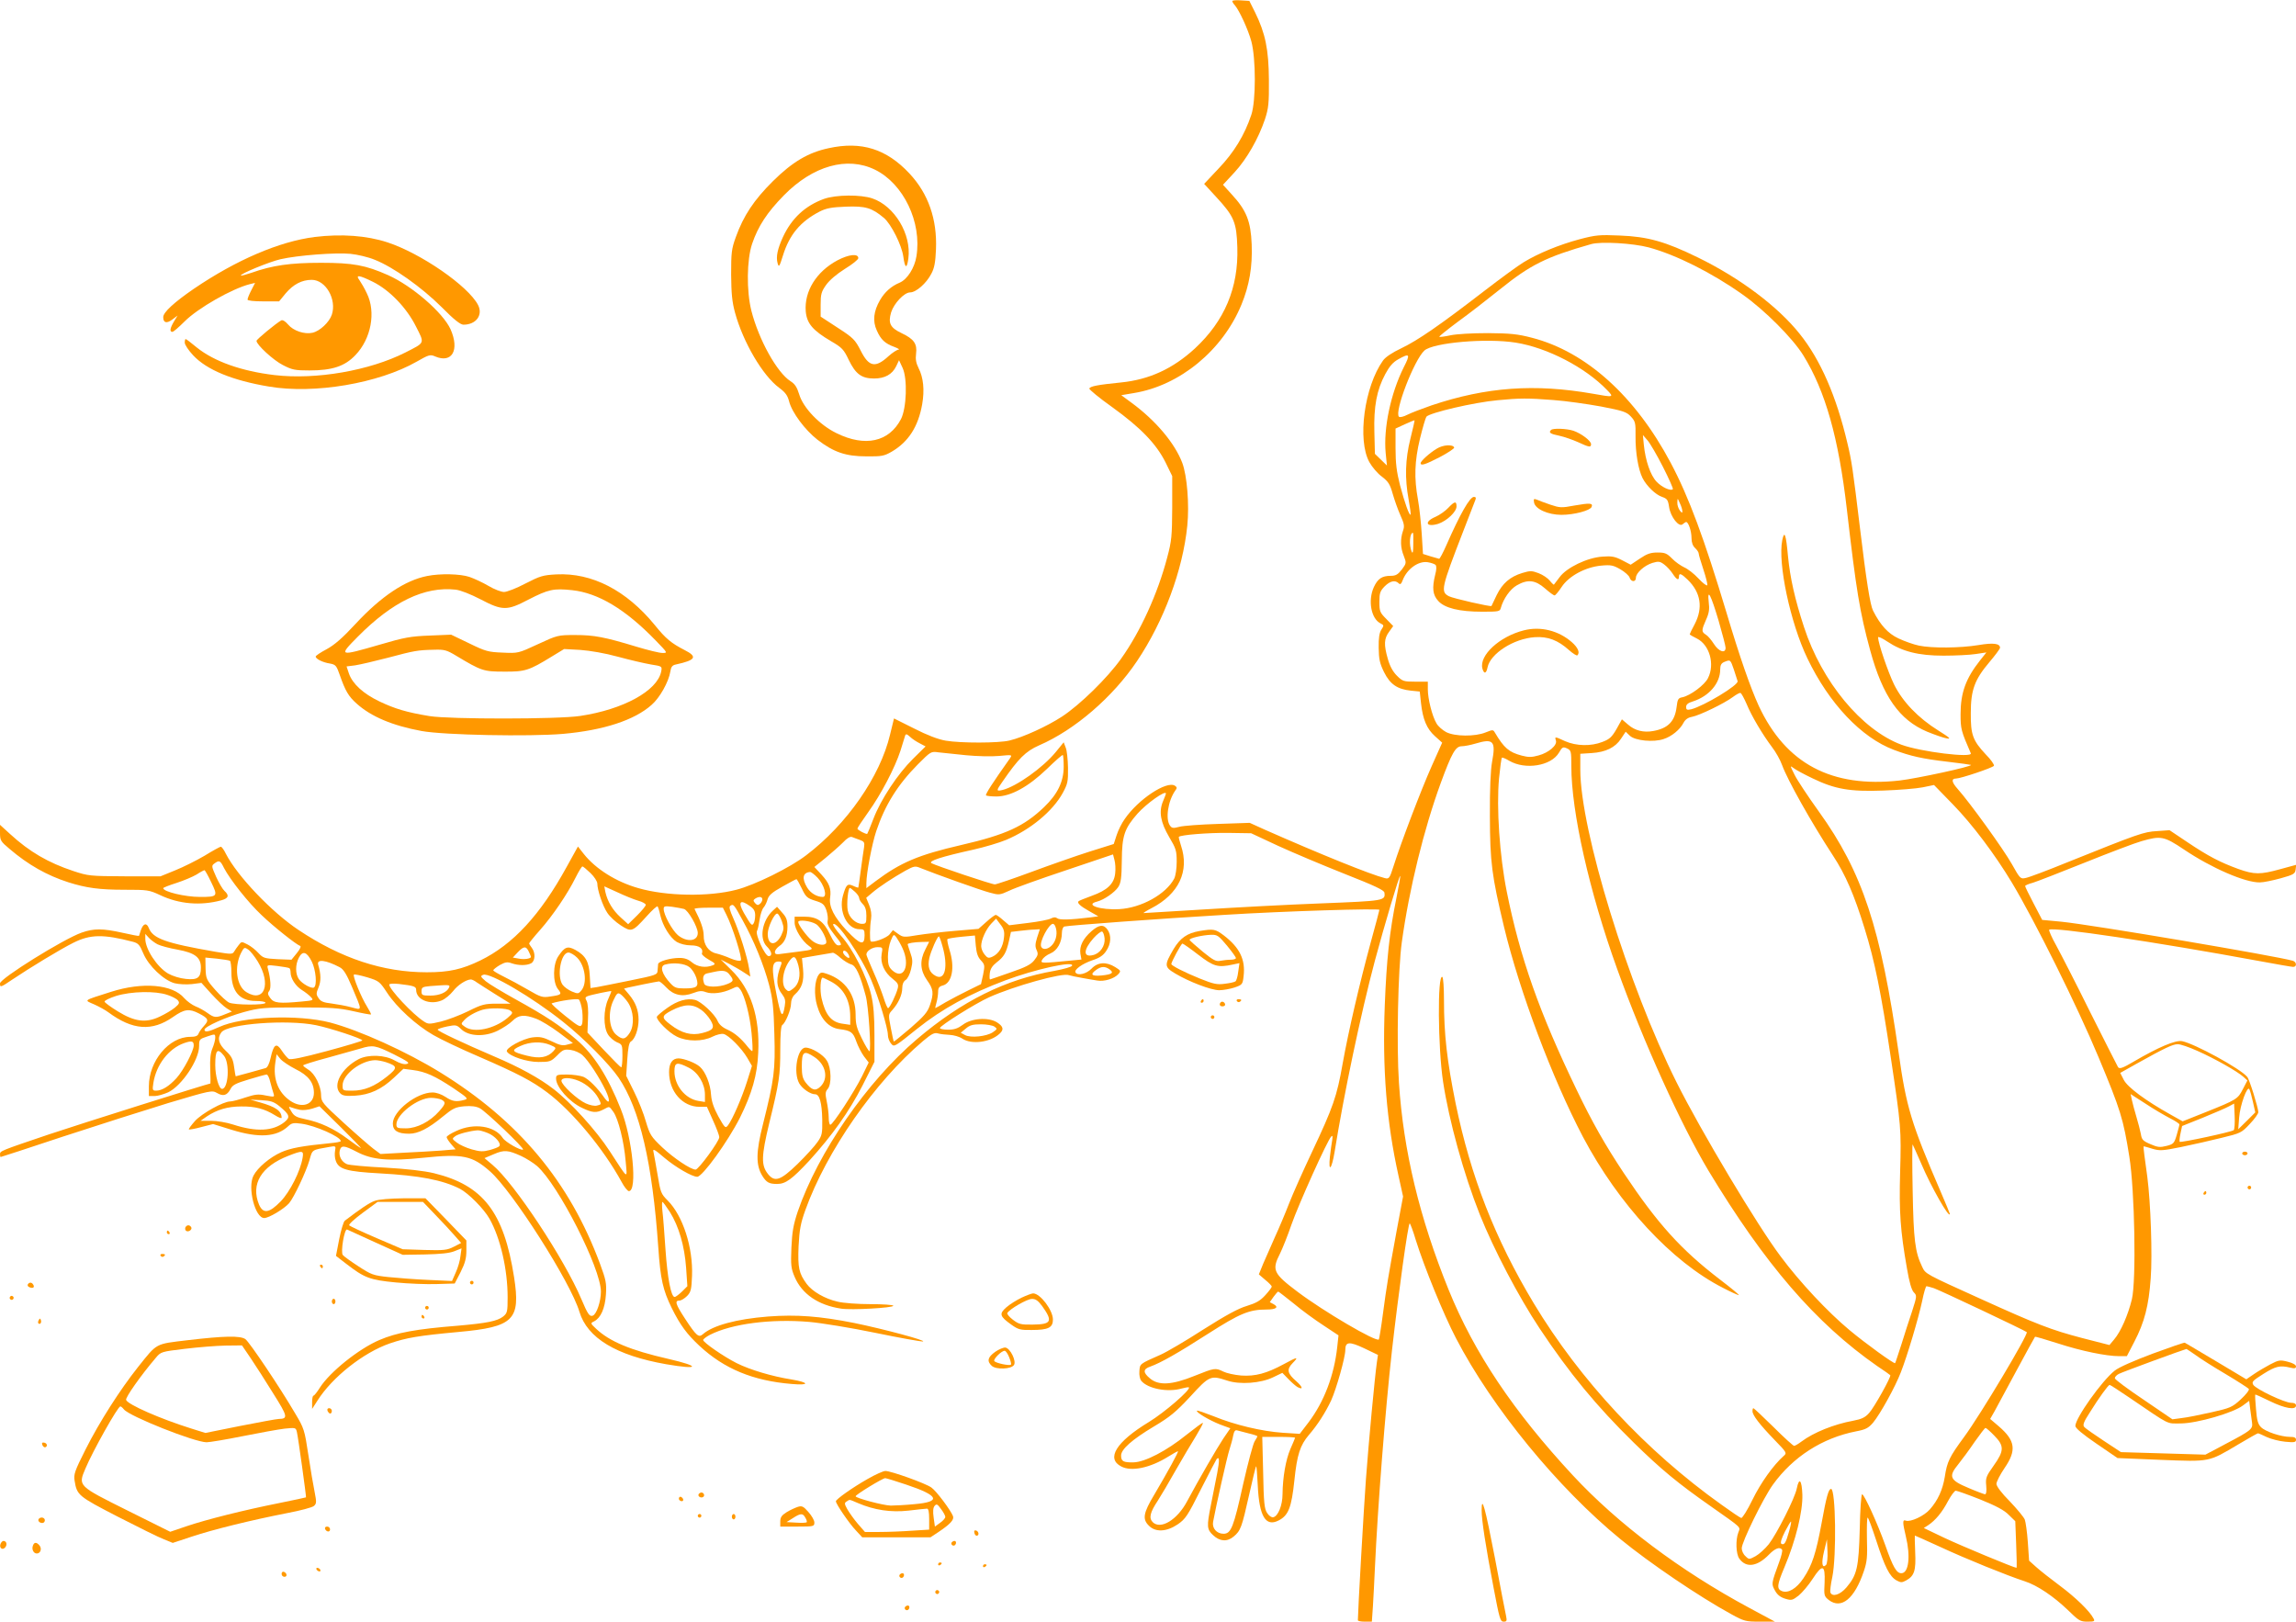 <?xml version="1.0" standalone="no"?>
<!DOCTYPE svg PUBLIC "-//W3C//DTD SVG 20010904//EN"
 "http://www.w3.org/TR/2001/REC-SVG-20010904/DTD/svg10.dtd">
<svg version="1.0" xmlns="http://www.w3.org/2000/svg"
 width="1280pt" height="904pt" viewBox="0 0 1280 904"
 preserveAspectRatio="xMidYMid meet">
<g transform="translate(0,904) scale(0.1,-0.1)"
fill="#ff9800" stroke="none">
<path d="M6870 9034 c0 -4 6 -15 14 -23 25 -29 74 -135 92 -201 26 -95 26
-334 0 -410 -38 -114 -97 -210 -182 -299 l-81 -86 68 -74 c99 -107 113 -141
117 -280 7 -225 -71 -410 -237 -564 -122 -112 -253 -173 -411 -189 -129 -13
-173 -21 -177 -34 -2 -5 56 -53 128 -104 158 -114 245 -204 297 -308 l37 -76
0 -176 c-1 -158 -3 -185 -28 -278 -53 -202 -150 -414 -257 -564 -76 -107 -229
-257 -330 -323 -81 -53 -216 -115 -292 -133 -60 -15 -272 -15 -355 -1 -42 7
-105 31 -177 68 l-112 56 -22 -90 c-55 -233 -241 -501 -468 -673 -90 -69 -287
-166 -389 -192 -153 -40 -391 -36 -546 9 -124 35 -238 107 -304 190 l-33 42
-62 -112 c-148 -270 -300 -434 -482 -523 -103 -50 -174 -66 -299 -66 -243 0
-477 77 -715 236 -149 99 -341 300 -405 425 -10 21 -23 39 -28 39 -4 0 -45
-22 -90 -50 -46 -27 -120 -64 -165 -82 l-81 -33 -200 0 c-193 1 -203 2 -285
29 -142 47 -246 108 -353 206 l-57 52 0 -45 c0 -42 4 -48 53 -89 104 -89 209
-148 327 -186 101 -32 173 -42 316 -42 126 0 135 -1 197 -30 106 -50 224 -60
340 -29 41 11 47 27 18 53 -10 9 -31 45 -46 78 -26 59 -27 62 -9 75 26 19 32
17 53 -26 34 -65 136 -194 210 -263 69 -66 192 -163 214 -171 7 -2 0 -18 -18
-40 l-30 -37 -78 3 c-72 4 -80 6 -106 34 -15 17 -43 39 -61 48 -33 17 -34 17
-49 -3 -9 -11 -20 -27 -26 -37 -9 -15 -16 -15 -102 -1 -282 49 -351 74 -374
134 -12 30 -31 24 -44 -14 -5 -16 -10 -30 -10 -31 -1 -2 -42 6 -91 17 -112 25
-161 25 -229 1 -102 -36 -455 -256 -455 -283 0 -24 3 -23 68 21 100 67 266
168 340 205 95 48 168 49 333 6 30 -8 38 -17 58 -65 29 -69 113 -149 174 -166
24 -6 65 -8 96 -5 l54 7 56 -62 c31 -34 69 -70 85 -80 l29 -18 -38 -15 c-50
-21 -61 -20 -98 7 -18 13 -48 30 -67 37 -19 8 -47 28 -63 46 -65 77 -232 91
-408 35 -160 -51 -151 -45 -94 -70 27 -12 63 -32 79 -44 135 -100 244 -108
361 -26 63 44 89 48 145 19 52 -27 56 -37 28 -68 -14 -15 -28 -35 -31 -44 -5
-13 -17 -18 -47 -18 -118 0 -230 -135 -230 -275 l0 -55 32 0 c17 0 51 10 76
21 76 37 172 181 172 257 0 38 2 40 45 54 44 15 45 15 45 -7 0 -12 -7 -39 -16
-60 -11 -27 -14 -61 -12 -116 2 -44 2 -79 1 -79 -11 0 -731 -227 -898 -283
-275 -93 -275 -93 -275 -112 0 -8 2 -15 3 -15 2 0 159 51 348 114 189 62 453
146 587 187 238 71 244 72 272 56 34 -20 56 -14 75 22 11 23 30 32 103 54 49
15 93 27 99 27 5 0 15 -19 20 -43 6 -23 14 -51 18 -63 6 -20 5 -20 -43 -11
-42 9 -59 7 -114 -11 -35 -12 -73 -22 -84 -22 -39 0 -159 -67 -197 -109 -21
-24 -37 -45 -34 -47 2 -2 33 3 69 13 l66 17 103 -32 c152 -47 251 -41 316 20
19 18 30 20 73 14 77 -10 219 -73 220 -97 0 -4 -28 -9 -62 -12 -153 -15 -218
-27 -270 -50 -63 -28 -132 -86 -155 -131 -34 -66 9 -236 60 -236 26 0 111 51
139 83 27 32 94 174 113 239 17 61 12 57 109 74 38 7 39 6 34 -21 -3 -16 -2
-41 4 -56 16 -47 61 -60 245 -70 222 -12 351 -37 447 -86 48 -25 134 -112 165
-167 61 -108 101 -283 101 -438 0 -81 -2 -88 -25 -107 -33 -26 -92 -37 -250
-51 -238 -19 -344 -39 -440 -80 -115 -49 -277 -179 -332 -266 -15 -24 -31 -44
-35 -44 -5 0 -8 -17 -8 -37 l0 -37 29 45 c83 132 257 269 404 320 94 32 158
43 384 64 307 28 346 67 309 305 -57 364 -173 513 -447 580 -55 13 -150 24
-272 31 -104 5 -199 14 -212 19 -30 12 -48 45 -41 76 8 31 24 30 95 -7 86 -45
176 -53 371 -33 221 23 272 12 372 -76 125 -110 450 -620 498 -782 44 -147
205 -244 484 -293 186 -32 194 -12 11 30 -210 48 -327 97 -402 168 -32 30 -32
31 -11 41 37 19 61 72 66 150 4 64 0 81 -33 171 -170 458 -453 797 -891 1067
-188 116 -451 235 -614 278 -179 46 -489 34 -618 -25 -58 -27 -82 -31 -82 -15
0 17 121 71 219 98 89 24 112 26 306 26 178 0 224 -3 305 -21 52 -12 96 -20
98 -18 2 2 -8 21 -22 44 -31 49 -81 170 -73 178 3 3 37 -4 74 -15 66 -20 70
-24 111 -86 54 -82 162 -181 258 -236 41 -24 155 -78 253 -120 219 -95 297
-136 382 -200 139 -104 314 -315 414 -498 15 -29 34 -52 41 -52 49 0 20 296
-45 457 -72 182 -150 304 -248 388 -94 81 -165 128 -340 225 -72 40 -147 85
-165 100 -30 26 -31 29 -14 36 36 14 276 -127 446 -263 116 -92 257 -235 309
-311 118 -175 188 -473 221 -947 12 -177 26 -237 75 -337 47 -95 85 -146 155
-211 138 -128 298 -194 513 -212 101 -9 101 8 0 25 -108 17 -232 54 -306 91
-72 36 -187 116 -187 129 0 5 17 18 38 29 122 62 340 90 553 72 68 -6 234 -33
369 -61 135 -28 254 -49 265 -48 25 4 -221 70 -383 103 -191 38 -321 48 -480
36 -177 -14 -309 -50 -364 -99 -23 -20 -36 -9 -99 87 -53 81 -59 101 -31 101
10 0 29 12 43 26 21 22 24 37 27 112 6 158 -51 335 -136 420 -37 37 -40 45
-56 143 -10 57 -20 115 -23 128 -5 20 5 15 62 -34 62 -52 153 -105 182 -105
29 0 170 195 238 329 67 135 97 239 102 362 10 199 -41 356 -150 462 l-59 58
49 -25 c26 -14 63 -35 82 -48 l34 -22 -7 45 c-10 65 -54 204 -87 278 -22 49
-26 66 -17 72 17 11 20 7 68 -81 63 -113 118 -249 147 -358 21 -80 26 -128 30
-277 6 -201 -1 -252 -63 -500 -40 -157 -41 -230 -4 -290 23 -37 38 -45 83 -45
47 0 83 27 178 129 129 142 222 273 297 419 l67 133 0 147 c0 107 -5 169 -18
225 -24 103 -102 257 -168 330 -28 32 -48 61 -44 65 20 20 156 -178 211 -309
42 -99 94 -271 94 -309 0 -15 8 -37 18 -48 17 -20 18 -19 145 83 139 111 292
195 492 270 166 62 382 110 372 82 -2 -7 -45 -19 -98 -29 -273 -47 -516 -168
-766 -380 -280 -237 -553 -633 -666 -963 -24 -72 -31 -112 -35 -200 -4 -99 -2
-116 18 -163 41 -96 132 -158 259 -177 56 -9 291 4 291 16 0 5 -57 9 -127 9
-71 0 -153 6 -184 14 -71 16 -141 57 -172 99 -43 59 -50 89 -45 210 5 93 11
127 38 202 118 328 388 715 655 941 50 42 64 49 85 43 14 -4 43 -7 65 -8 22
-1 54 -10 70 -21 51 -34 155 -21 207 27 26 23 22 41 -14 64 -49 30 -143 23
-191 -14 -27 -20 -47 -27 -81 -27 -25 0 -46 4 -46 9 0 13 197 137 275 172 138
62 409 138 444 123 9 -3 41 -10 71 -15 30 -6 69 -12 87 -15 38 -7 94 10 117
35 16 18 15 20 -17 40 -50 31 -97 28 -132 -9 -28 -29 -77 -41 -89 -21 -10 15
38 49 94 68 40 13 61 27 77 52 27 39 30 87 7 119 -21 30 -47 28 -89 -9 -48
-42 -68 -84 -62 -125 l6 -33 -52 -5 c-174 -17 -178 -17 -167 4 6 11 26 27 46
35 38 16 64 62 64 115 0 17 6 32 13 35 20 6 534 44 892 65 335 21 865 37 865
28 0 -3 -22 -86 -49 -184 -62 -229 -123 -490 -156 -674 -32 -182 -53 -242
-169 -488 -51 -108 -110 -240 -130 -292 -20 -52 -55 -135 -78 -185 -22 -49
-52 -117 -66 -150 l-24 -59 36 -31 c20 -16 36 -33 36 -37 0 -5 -16 -26 -36
-48 -28 -31 -51 -44 -103 -60 -48 -14 -117 -52 -242 -131 -96 -62 -203 -125
-239 -141 -118 -52 -115 -50 -118 -92 -2 -21 3 -44 10 -53 37 -45 149 -66 227
-43 19 5 36 8 39 6 12 -12 -136 -140 -223 -193 -183 -111 -240 -204 -154 -248
56 -30 161 -8 262 55 27 17 51 30 54 30 6 0 -57 -115 -132 -242 -62 -103 -67
-137 -30 -173 37 -38 99 -34 160 7 44 30 56 48 130 196 45 89 85 165 88 169
16 15 16 -8 3 -78 -8 -41 -24 -123 -36 -182 -23 -116 -22 -133 13 -165 37 -35
78 -38 114 -8 40 33 46 52 87 234 19 85 36 156 39 158 2 3 6 -46 9 -108 8
-171 44 -231 116 -194 55 28 72 72 88 223 15 145 32 196 81 254 47 54 92 124
124 192 29 64 79 240 79 282 0 46 22 48 105 9 l77 -37 -6 -41 c-12 -84 -46
-448 -61 -651 -12 -161 -45 -741 -45 -787 0 -5 18 -8 39 -8 l39 0 6 87 c3 49
8 144 11 213 16 345 57 870 95 1211 36 318 90 709 99 709 3 0 19 -42 34 -93
47 -150 154 -413 224 -547 201 -387 569 -836 918 -1121 161 -132 437 -319 616
-417 73 -40 81 -42 160 -42 l84 0 -145 78 c-383 206 -729 466 -981 737 -333
359 -550 683 -693 1035 -162 400 -252 773 -277 1154 -14 205 -5 635 16 784 41
296 123 630 217 887 62 169 83 205 117 205 15 0 50 7 77 15 100 30 114 14 92
-103 -8 -43 -13 -150 -12 -302 1 -258 10 -329 79 -618 87 -361 269 -844 440
-1170 199 -376 495 -696 780 -841 44 -23 84 -41 89 -41 5 0 -42 39 -105 87
-218 167 -348 311 -536 593 -105 158 -177 285 -263 464 -208 431 -316 737
-390 1106 -40 199 -58 469 -43 631 6 61 13 113 16 115 2 3 21 -5 41 -17 89
-52 233 -29 277 45 18 32 23 34 45 24 23 -11 24 -16 24 -99 0 -255 101 -702
255 -1129 148 -411 356 -869 509 -1125 315 -522 598 -851 941 -1090 39 -26 72
-49 73 -51 8 -5 -90 -181 -118 -211 -22 -25 -42 -34 -89 -43 -105 -19 -220
-65 -288 -116 -17 -13 -36 -24 -41 -24 -5 0 -57 47 -115 105 -59 58 -109 105
-112 105 -3 0 -5 -7 -5 -17 0 -22 39 -73 123 -160 69 -71 70 -73 50 -90 -57
-51 -127 -149 -173 -243 -28 -58 -57 -104 -63 -102 -7 2 -56 35 -110 74 -421
300 -788 694 -1046 1122 -217 361 -352 708 -436 1115 -48 239 -65 382 -65 578
0 67 -4 124 -9 127 -28 18 -25 -392 4 -584 33 -217 115 -515 205 -741 77 -193
216 -458 333 -634 166 -250 318 -434 523 -635 153 -150 247 -228 433 -358 176
-124 164 -112 152 -145 -16 -42 -13 -119 5 -145 38 -54 100 -46 166 22 34 35
61 45 73 27 3 -6 -4 -36 -16 -68 -45 -123 -44 -122 -24 -159 13 -24 29 -37 57
-46 36 -11 41 -9 76 18 20 17 55 58 77 92 55 85 71 80 67 -19 -4 -73 -3 -77
23 -98 70 -54 144 6 196 161 18 53 20 81 17 181 -1 64 0 117 4 117 4 0 25 -58
48 -128 48 -148 74 -200 113 -222 24 -13 30 -13 54 0 45 25 55 54 50 158 -2
50 -3 92 -2 92 2 0 66 -29 143 -64 142 -66 374 -160 470 -191 69 -22 161 -84
242 -162 59 -58 68 -63 107 -63 39 0 43 2 34 18 -22 42 -101 118 -187 182 -51
38 -111 85 -133 105 l-39 35 -7 103 c-4 56 -12 113 -17 126 -5 13 -42 58 -83
101 -47 47 -75 85 -75 98 0 12 20 51 45 88 68 99 61 153 -32 233 l-48 41 24
42 c13 24 68 126 123 228 55 102 101 186 103 188 2 2 59 -15 128 -37 129 -42
269 -71 342 -71 l42 0 42 81 c56 108 80 199 91 353 10 128 0 421 -19 566 -5
36 -12 89 -16 118 -4 28 -6 52 -4 52 2 0 24 -6 49 -14 41 -12 56 -11 160 10
63 13 165 36 225 51 107 26 111 28 157 77 27 28 48 58 48 66 -1 26 -49 182
-62 197 -38 46 -293 185 -363 199 -37 7 -133 -34 -268 -113 -64 -38 -81 -43
-89 -32 -5 8 -74 145 -154 304 -79 160 -165 327 -190 373 -26 46 -43 86 -40
89 18 18 605 -70 1158 -172 103 -19 194 -35 202 -35 22 0 20 27 -1 34 -94 27
-1115 200 -1292 218 l-106 10 -48 92 c-26 50 -48 94 -47 97 0 3 19 12 43 18
23 7 154 58 291 113 137 55 279 109 315 119 108 31 125 28 237 -47 153 -103
342 -185 423 -183 20 0 72 11 116 23 72 20 80 25 83 49 l3 26 -88 -24 c-112
-31 -145 -31 -235 1 -101 37 -167 71 -283 149 l-100 67 -70 -5 c-74 -4 -104
-15 -500 -174 -110 -45 -214 -84 -231 -87 -30 -7 -32 -5 -78 77 -46 82 -235
344 -303 420 -33 37 -36 57 -8 57 25 0 204 60 211 71 3 6 -17 35 -46 64 -72
77 -84 110 -83 230 0 128 21 186 103 283 33 39 60 75 60 81 0 24 -37 29 -120
15 -103 -17 -260 -18 -332 -3 -29 6 -80 24 -114 40 -58 27 -101 74 -142 155
-16 31 -38 171 -72 454 -41 339 -47 380 -71 480 -61 260 -150 465 -266 609
-122 153 -334 312 -568 426 -180 88 -278 116 -435 122 -113 5 -134 3 -225 -21
-112 -30 -229 -78 -311 -128 -30 -18 -130 -91 -222 -162 -244 -188 -367 -273
-459 -317 -51 -24 -90 -50 -103 -69 -104 -146 -144 -443 -76 -566 15 -27 46
-64 70 -81 36 -28 45 -42 60 -95 10 -35 29 -89 43 -120 22 -49 24 -62 14 -89
-15 -45 -14 -92 5 -138 15 -39 15 -41 -11 -76 -22 -28 -34 -35 -62 -35 -49 0
-72 -16 -94 -63 -34 -75 -15 -176 37 -202 20 -10 20 -12 5 -35 -11 -17 -16
-46 -15 -101 1 -64 6 -87 30 -136 34 -68 74 -95 149 -103 l50 -5 7 -65 c10
-90 32 -143 78 -184 l40 -36 -59 -132 c-60 -135 -170 -424 -212 -556 -22 -69
-25 -73 -49 -67 -77 19 -359 133 -669 270 l-84 38 -176 -6 c-97 -3 -194 -10
-216 -16 -34 -9 -42 -8 -52 6 -27 36 -12 138 29 196 11 14 10 19 -2 27 -46 29
-205 -76 -280 -186 -16 -22 -36 -62 -45 -90 l-16 -49 -137 -43 c-75 -24 -221
-75 -323 -113 -103 -38 -194 -69 -203 -69 -18 0 -325 103 -353 118 -20 12 54
36 235 76 62 14 143 38 181 54 136 57 260 160 316 262 27 50 30 63 29 140 -1
47 -6 98 -13 113 l-11 29 -44 -54 c-71 -87 -220 -193 -298 -212 -35 -8 -35 -4
1 47 89 129 129 169 204 202 199 86 411 269 546 470 149 222 255 506 280 754
12 117 -1 279 -28 351 -42 110 -148 236 -283 335 l-57 42 71 12 c256 42 494
238 599 493 44 107 62 212 57 336 -5 128 -29 189 -110 277 l-50 55 64 69 c69
75 133 187 170 296 20 62 23 88 22 220 -1 169 -20 260 -77 376 l-32 64 -48 3
c-26 2 -47 0 -47 -4z m2321 -1373 c152 -41 352 -141 524 -263 122 -86 280
-244 339 -340 122 -198 196 -458 242 -857 52 -450 72 -573 130 -786 70 -257
163 -389 318 -454 42 -17 90 -34 108 -37 27 -5 19 3 -45 43 -114 71 -200 161
-248 258 -34 70 -88 229 -89 262 0 6 23 -4 51 -23 84 -56 174 -79 314 -79 66
0 147 4 179 9 l60 9 -35 -44 c-80 -101 -109 -181 -109 -301 0 -81 3 -93 57
-217 13 -28 -281 8 -388 48 -221 83 -443 351 -542 656 -51 156 -77 272 -89
393 -11 123 -20 149 -32 91 -26 -129 45 -461 140 -659 121 -252 301 -442 482
-510 92 -35 160 -50 297 -66 71 -8 131 -17 133 -18 8 -9 -303 -76 -398 -87
-379 -42 -634 93 -785 416 -47 103 -106 272 -180 520 -124 412 -209 643 -311
835 -197 371 -471 619 -773 697 -80 21 -121 25 -246 26 -88 0 -174 -5 -208
-12 -32 -7 -61 -11 -63 -8 -2 2 44 39 103 83 60 43 165 125 235 181 170 137
258 181 508 252 54 16 234 5 321 -18z m-741 -531 c176 -28 388 -138 509 -264
40 -41 38 -42 -78 -21 -325 57 -594 38 -901 -65 -52 -18 -112 -41 -134 -52
-21 -11 -42 -16 -47 -11 -27 27 85 317 142 369 49 44 345 70 509 44z m-624
-137 c-73 -146 -114 -340 -101 -478 l7 -70 -34 33 -33 32 -3 121 c-4 143 13
235 61 324 23 43 43 66 72 82 64 36 69 30 31 -44z m834 -183 c69 -5 188 -22
265 -36 124 -24 143 -30 167 -56 25 -27 27 -35 26 -111 -1 -88 15 -184 39
-232 23 -45 73 -93 109 -105 28 -10 33 -16 39 -56 8 -56 56 -116 76 -96 7 6
16 12 19 12 13 0 30 -51 30 -89 0 -25 7 -44 20 -56 11 -10 20 -24 20 -30 0 -7
12 -47 26 -89 14 -42 24 -82 22 -88 -2 -6 -24 10 -49 37 -24 26 -60 54 -79 62
-19 9 -50 30 -68 49 -29 29 -39 34 -81 34 -39 0 -59 -7 -99 -34 l-51 -34 -48
25 c-41 21 -58 24 -111 20 -84 -6 -198 -61 -237 -114 -16 -21 -30 -40 -32 -42
-1 -2 -12 8 -23 22 -11 14 -39 33 -63 42 -37 14 -47 14 -90 1 -69 -21 -111
-58 -143 -123 -15 -32 -28 -59 -29 -61 -4 -6 -213 42 -237 54 -48 25 -44 44
80 364 33 85 63 163 67 173 5 12 2 17 -8 17 -23 0 -78 -97 -154 -270 -18 -41
-36 -75 -40 -75 -5 1 -26 7 -49 14 l-41 13 -7 112 c-4 61 -13 147 -21 191 -22
120 -19 213 11 339 15 61 31 116 36 123 18 22 265 80 398 92 122 12 169 12
310 1z m-797 -215 c-29 -116 -32 -221 -10 -340 8 -44 13 -82 11 -84 -7 -7 -33
66 -59 164 -19 75 -25 122 -25 207 l0 109 52 24 c29 13 53 23 54 22 1 -1 -9
-47 -23 -102z m1408 -158 c33 -65 58 -121 55 -124 -12 -12 -62 11 -91 42 -34
36 -62 117 -71 207 l-5 53 26 -30 c14 -16 53 -83 86 -148z m108 -247 c0 -11
-3 -10 -14 4 -8 11 -15 31 -14 45 1 26 1 26 14 -4 8 -16 14 -37 14 -45z
m-1500 -182 c0 -45 -3 -57 -9 -43 -16 36 -11 105 7 105 2 0 3 -28 2 -62z m124
-117 c6 -6 6 -26 -2 -55 -18 -74 -14 -112 17 -146 36 -40 118 -60 245 -60 92
0 99 1 104 21 14 51 52 105 89 126 61 35 103 30 157 -17 25 -22 49 -40 54 -39
4 0 22 21 39 47 40 61 133 111 221 119 54 5 67 2 107 -21 24 -14 48 -35 51
-46 8 -25 35 -26 35 -1 0 27 47 69 92 83 34 10 42 9 66 -9 15 -11 36 -34 47
-51 22 -34 35 -40 35 -17 0 23 13 18 49 -17 73 -71 86 -156 39 -247 -16 -29
-28 -55 -28 -57 0 -2 18 -13 41 -24 70 -36 100 -143 61 -220 -18 -38 -99 -98
-143 -107 -23 -4 -27 -11 -32 -54 -10 -80 -47 -119 -130 -134 -54 -10 -103 2
-141 36 l-34 29 -30 -54 c-26 -45 -39 -57 -79 -72 -64 -25 -145 -23 -207 4
-59 27 -59 27 -52 4 9 -26 -40 -68 -96 -83 -39 -11 -57 -11 -95 -1 -71 19 -98
42 -149 128 -10 17 -12 17 -52 1 -59 -24 -172 -23 -220 2 -20 11 -45 32 -54
49 -24 40 -48 137 -48 189 l0 43 -70 0 c-65 0 -71 2 -103 34 -22 22 -39 53
-50 93 -23 80 -21 113 7 151 l23 32 -38 39 c-36 36 -39 43 -39 96 0 49 4 60
29 86 31 31 59 37 79 17 8 -8 14 -4 22 18 24 62 87 108 139 100 19 -3 39 -10
44 -15z m1578 -311 c21 -73 39 -141 39 -151 0 -34 -38 -22 -65 21 -14 22 -34
46 -45 52 -25 16 -25 24 1 83 17 37 20 60 15 98 -9 82 12 42 55 -103z m85
-272 c9 -29 19 -58 21 -65 8 -21 -188 -139 -259 -157 -23 -5 -28 -3 -28 13 0
14 11 23 38 31 90 29 152 101 152 178 0 24 6 35 23 42 34 14 34 13 53 -42z
m71 -192 c28 -68 88 -169 142 -241 21 -27 46 -72 56 -100 30 -83 163 -320 284
-505 69 -105 118 -218 176 -406 56 -180 92 -356 146 -719 57 -380 59 -400 52
-640 -6 -221 1 -325 38 -535 13 -78 26 -121 38 -134 18 -18 18 -21 -9 -105
-16 -47 -43 -131 -60 -186 -18 -55 -33 -102 -35 -104 -6 -5 -164 109 -255 185
-120 100 -276 266 -383 410 -129 171 -444 698 -580 970 -270 540 -537 1406
-537 1744 l0 88 63 4 c79 5 132 31 164 80 l26 39 24 -23 c29 -27 131 -37 187
-18 45 14 92 53 111 90 10 19 25 30 48 34 42 8 180 75 227 110 19 14 38 25 43
23 5 -1 20 -29 34 -61z m-4609 -220 l32 -17 -70 -69 c-85 -84 -180 -227 -221
-335 -17 -44 -32 -81 -34 -83 -5 -5 -55 21 -55 29 0 4 27 45 60 91 72 100 149
248 180 343 12 39 24 76 26 84 4 11 9 10 27 -6 12 -12 37 -28 55 -37z m257
-66 c61 -6 144 -8 185 -4 74 7 74 7 60 -14 -95 -134 -138 -200 -133 -206 3 -3
30 -6 58 -6 80 0 178 54 282 154 46 45 86 80 88 77 3 -2 5 -32 5 -65 0 -83
-34 -153 -109 -225 -113 -108 -213 -154 -464 -212 -238 -55 -336 -97 -474
-200 l-53 -40 0 28 c0 55 31 218 55 290 49 146 120 259 232 372 72 72 73 73
115 67 24 -3 93 -10 153 -16z m4720 -129 c124 -60 207 -75 394 -68 86 3 185
11 220 18 l63 13 107 -110 c106 -109 232 -276 327 -434 129 -215 366 -692 483
-973 124 -297 138 -343 172 -556 30 -187 39 -690 14 -794 -21 -87 -62 -181
-99 -224 l-26 -31 -152 39 c-172 45 -252 76 -563 217 -314 142 -310 140 -329
180 -40 82 -48 151 -53 422 -3 146 -3 263 0 260 2 -3 23 -50 47 -105 54 -128
160 -315 160 -281 0 2 -23 58 -51 123 -164 380 -192 473 -234 773 -100 699
-202 1008 -445 1346 -59 82 -120 174 -135 204 -27 54 -27 54 -4 37 13 -10 60
-35 104 -56z m-3605 -85 c0 -2 -7 -21 -16 -42 -25 -59 -14 -118 34 -200 38
-64 42 -76 42 -138 0 -38 -6 -78 -14 -94 -46 -87 -183 -163 -306 -170 -106 -6
-196 24 -124 42 39 10 98 51 118 81 15 23 19 51 20 149 1 138 15 178 88 261
50 56 158 133 158 111z m625 -291 c83 -38 249 -108 370 -156 170 -67 221 -91
223 -105 6 -45 1 -46 -354 -60 -187 -7 -483 -23 -658 -34 -176 -11 -324 -20
-330 -20 -5 0 14 12 43 27 153 79 213 207 165 349 -8 25 -14 47 -12 49 11 11
163 23 273 22 l130 -2 150 -70z m-2332 33 c25 -9 28 -14 24 -42 -3 -17 -11
-74 -18 -126 -7 -52 -13 -96 -14 -98 -1 -1 -15 3 -29 10 -32 14 -39 7 -57 -56
-24 -88 24 -186 92 -186 26 0 29 -3 29 -34 0 -59 -24 -53 -98 25 -72 76 -102
135 -94 186 7 49 -5 80 -48 127 l-40 43 63 51 c34 28 78 67 97 86 22 24 40 34
50 30 8 -3 28 -11 43 -16z m1424 -187 c-6 -58 -44 -94 -131 -125 -38 -14 -71
-27 -73 -30 -10 -9 9 -27 59 -55 l51 -29 -44 -6 c-114 -14 -173 -15 -185 -5
-9 7 -19 7 -35 -1 -12 -7 -70 -18 -128 -25 l-105 -13 -34 29 c-18 16 -36 29
-41 29 -4 0 -28 -17 -52 -39 l-44 -39 -130 -11 c-72 -6 -166 -17 -210 -24 -76
-13 -81 -12 -108 7 l-29 21 -19 -24 c-16 -20 -95 -49 -105 -38 -6 5 -5 81 2
123 4 27 0 53 -11 80 l-16 39 33 28 c41 35 116 84 185 123 48 26 55 28 85 15
87 -35 339 -125 386 -137 51 -14 55 -14 109 11 30 15 173 66 317 114 l261 88
8 -31 c5 -17 7 -51 4 -75z m-2925 2 c21 -20 38 -47 38 -58 0 -36 30 -126 56
-164 13 -20 46 -51 74 -69 60 -39 65 -38 144 49 31 35 59 60 62 56 3 -3 10
-25 15 -49 14 -60 55 -126 92 -149 20 -11 50 -19 79 -19 47 0 71 -18 61 -46
-2 -5 16 -21 39 -34 36 -20 39 -24 22 -31 -40 -16 -86 -9 -116 16 -21 18 -41
25 -70 25 -50 0 -117 -19 -119 -34 -1 -6 -2 -22 -3 -36 -1 -24 -7 -26 -154
-56 -84 -17 -168 -34 -186 -37 l-34 -5 -4 68 c-4 79 -23 113 -81 145 -43 23
-59 17 -94 -35 -31 -45 -32 -145 -3 -183 24 -30 21 -33 -42 -42 -44 -7 -53 -4
-125 38 -43 25 -104 58 -135 73 -32 16 -58 31 -58 35 0 4 16 17 36 29 31 17
42 19 67 10 38 -13 83 -13 108 0 23 13 25 58 4 86 -8 10 -15 22 -15 25 0 3 27
37 61 75 70 79 153 201 198 292 17 34 34 62 38 62 4 0 24 -17 45 -37z m-2115
-50 c39 -80 37 -83 -62 -83 -83 0 -205 29 -205 49 0 3 33 16 74 29 40 13 90
34 112 47 21 14 41 24 44 24 3 0 20 -30 37 -66z m3381 24 c37 -39 56 -107 29
-107 -33 0 -68 21 -87 52 -31 51 -25 84 16 87 5 1 25 -14 42 -32z m3227 -112
c-39 -192 -55 -344 -65 -599 -14 -356 10 -651 76 -948 l26 -118 -36 -192 c-49
-269 -55 -302 -76 -460 -10 -77 -21 -142 -23 -145 -16 -15 -307 156 -452 265
-137 103 -146 122 -99 214 14 28 43 101 64 162 38 109 201 472 222 491 7 7 8
1 5 -20 -3 -16 -9 -59 -13 -94 -9 -90 10 -70 26 26 51 318 146 772 225 1068
51 190 136 477 141 472 2 -1 -8 -57 -21 -122z m-3315 52 c22 -47 30 -54 74
-68 43 -13 51 -20 63 -53 7 -21 10 -48 7 -60 -4 -16 6 -36 35 -73 46 -57 48
-63 24 -63 -12 0 -27 21 -46 61 -35 74 -71 99 -144 99 l-53 0 0 -33 c0 -36 41
-103 81 -131 26 -18 20 -21 -53 -30 -27 -3 -68 -9 -93 -12 -37 -6 -45 -4 -45
9 0 9 11 23 23 32 32 20 47 57 47 110 0 35 -6 52 -29 77 l-29 33 -22 -20 c-61
-55 -79 -157 -35 -201 28 -28 33 -54 10 -54 -20 0 -75 120 -65 140 5 8 11 38
15 65 4 28 14 57 22 66 8 9 18 30 22 45 6 22 24 39 82 71 41 23 76 42 79 42 3
0 16 -23 30 -52z m-912 -68 c23 -6 42 -17 42 -23 0 -7 -22 -33 -49 -60 l-49
-48 -42 38 c-44 40 -73 88 -85 141 l-6 32 73 -33 c40 -19 92 -40 116 -47z
m1209 49 c13 -12 23 -27 23 -35 0 -7 9 -22 20 -33 14 -14 20 -33 20 -65 0 -41
-2 -45 -24 -45 -35 0 -73 35 -80 75 -7 37 2 125 12 125 3 0 16 -10 29 -22z
m-517 -42 c0 -7 -6 -19 -14 -25 -10 -9 -16 -7 -27 5 -11 13 -10 17 2 25 21 13
39 11 39 -5z m-69 -37 c22 -15 29 -28 29 -52 0 -18 -4 -38 -9 -45 -9 -15 -14
-10 -54 59 -35 62 -21 78 34 38z m-368 -16 c23 -6 77 -100 77 -134 0 -47 -61
-53 -111 -12 -32 28 -79 113 -79 146 0 16 6 17 48 12 26 -4 55 -9 65 -12z
m237 -33 c34 -67 90 -244 80 -254 -5 -5 -28 -1 -57 11 -26 12 -63 24 -80 28
-43 9 -71 49 -70 100 0 34 -16 80 -51 148 -2 4 33 7 77 7 l81 0 20 -40z m309
-36 c12 -35 12 -44 -3 -77 -31 -63 -76 -59 -76 7 0 37 38 118 54 113 6 -2 17
-21 25 -43z m1238 -91 c-5 -51 -29 -90 -64 -106 -22 -10 -28 -8 -44 12 -11 13
-19 34 -19 47 0 35 27 95 57 126 l26 27 24 -32 c20 -25 24 -41 20 -74z m-1047
75 c29 -19 67 -95 54 -108 -14 -14 -52 -5 -79 18 -29 24 -75 87 -75 102 0 15
70 7 100 -12z m1334 -14 c12 -31 6 -72 -15 -98 -22 -28 -56 -35 -65 -12 -10
26 43 126 66 126 5 0 11 -7 14 -16z m-102 -60 c-11 -35 -12 -51 -3 -70 10 -22
8 -30 -13 -57 -19 -24 -48 -39 -133 -68 -59 -21 -110 -38 -113 -39 -4 0 -4 16
-2 35 3 24 14 41 38 60 41 31 54 54 69 120 l11 50 50 6 c27 3 63 7 80 7 l31 2
-15 -46z m376 -5 c4 -42 -25 -84 -64 -93 -57 -15 -55 30 3 95 20 22 41 38 47
36 6 -2 12 -19 14 -38z m-5280 -33 c16 -8 66 -22 113 -30 96 -18 129 -43 129
-100 0 -56 -18 -70 -84 -63 -33 3 -74 16 -99 30 -62 37 -127 136 -127 194 l0
27 20 -22 c11 -12 33 -28 48 -36z m4153 -21 c46 -98 6 -183 -58 -123 -18 17
-23 32 -23 74 0 28 7 69 16 90 15 37 17 38 31 19 8 -11 24 -38 34 -60z m437
-68 c22 -24 23 -28 13 -79 l-12 -54 -71 -35 c-39 -19 -96 -49 -126 -66 -30
-18 -56 -33 -58 -33 -1 0 2 15 7 32 5 18 9 45 9 60 0 21 6 29 25 34 53 13 70
101 38 200 -9 30 -14 56 -11 59 3 3 38 9 79 13 l74 7 5 -57 c4 -41 11 -63 28
-81z m-214 79 c33 -114 15 -195 -38 -166 -35 18 -46 50 -35 100 9 40 45 120
53 120 3 0 12 -24 20 -54z m-95 -18 c-33 -63 -29 -118 9 -172 36 -50 39 -73
16 -140 -13 -38 -32 -61 -107 -126 -51 -43 -93 -78 -94 -76 -2 1 -9 36 -17 77
-14 73 -14 74 9 99 33 37 55 84 55 122 0 22 7 37 19 45 10 6 24 33 30 60 10
40 9 56 -4 92 -8 24 -15 45 -15 47 0 6 36 12 78 13 l42 1 -21 -42z m-3722 -68
c77 -126 37 -232 -63 -171 -56 34 -70 142 -29 221 15 29 18 31 38 17 12 -7 36
-38 54 -67z m1511 55 c7 -14 12 -27 12 -29 0 -10 -37 -16 -67 -10 l-34 6 27
29 c34 36 47 36 62 4z m1967 -14 c-8 -50 15 -102 62 -138 28 -22 33 -31 28
-52 -9 -36 -45 -111 -54 -111 -4 0 -15 26 -25 58 -10 31 -35 96 -57 145 -21
48 -39 91 -39 96 0 20 33 41 62 41 29 0 30 -1 23 -39z m-185 -1 c6 -11 7 -20
2 -20 -10 0 -32 21 -32 32 0 16 19 8 30 -12z m-2992 -40 c23 -46 31 -134 12
-145 -13 -8 -66 21 -84 47 -20 29 -20 81 0 119 21 41 44 34 72 -21z m1480 21
c44 -45 57 -140 24 -181 -17 -21 -20 -21 -54 -7 -19 8 -43 25 -52 38 -33 48
-9 179 33 179 11 0 33 -13 49 -29z m1468 -1 c19 -16 45 -32 59 -36 26 -6 50
-58 81 -174 16 -56 32 -310 21 -310 -4 0 -23 31 -42 70 -29 58 -35 80 -35 133
0 111 -57 193 -159 228 -29 10 -36 10 -47 -5 -23 -32 -27 -110 -9 -171 22 -78
67 -125 125 -132 64 -8 76 -17 94 -69 9 -26 28 -62 42 -82 l27 -35 -37 -76
c-44 -88 -163 -271 -177 -271 -5 0 -9 18 -9 40 0 21 -5 62 -11 90 -9 43 -8 54
5 69 23 26 21 117 -4 158 -20 34 -85 73 -119 73 -46 0 -70 -139 -35 -200 18
-30 62 -60 88 -60 25 0 38 -47 40 -141 1 -79 -1 -89 -27 -126 -15 -22 -65 -77
-111 -122 -95 -92 -127 -103 -165 -55 -38 48 -37 98 7 281 57 232 62 269 62
414 0 83 4 130 11 135 18 11 49 86 49 120 0 18 8 39 21 50 40 36 52 73 46 141
l-6 62 32 6 c18 3 55 9 82 14 28 5 54 9 59 10 4 0 24 -12 42 -29z m-235 -42
c14 -55 4 -103 -28 -128 -24 -19 -28 -19 -42 -5 -30 29 -15 119 27 167 20 23
29 15 43 -34z m-3169 26 c4 -3 8 -32 8 -65 0 -106 46 -159 136 -159 30 0 54
-4 54 -10 0 -14 -173 -13 -203 1 -13 6 -48 38 -77 71 -50 57 -52 62 -54 120
l-1 60 64 -6 c35 -4 68 -9 73 -12z m612 -36 c21 -11 38 -38 68 -109 59 -140
59 -130 -4 -114 -29 8 -79 17 -110 21 -45 5 -61 12 -72 30 -14 20 -14 27 0 60
14 34 14 72 -2 126 -10 33 42 27 120 -14z m2461 15 c-30 -75 -29 -123 7 -168
15 -20 18 -34 13 -63 -12 -74 -22 -61 -47 69 -28 143 -26 179 13 179 16 0 19
-4 14 -17z m-512 -14 c15 -11 32 -38 39 -60 15 -50 5 -59 -68 -59 -42 0 -54 4
-76 28 -48 51 -62 97 -30 105 47 13 110 6 135 -14z m-2230 -6 c4 -2 7 -13 7
-24 0 -33 28 -76 63 -98 18 -11 41 -29 50 -39 17 -18 15 -19 -50 -25 -126 -12
-156 -9 -176 19 -15 20 -16 28 -6 40 11 14 8 66 -7 122 -7 24 -6 24 52 17 32
-4 62 -9 67 -12z m4573 -7 c26 -19 14 -28 -46 -34 -55 -5 -65 6 -28 32 28 20
49 20 74 2z m-2124 -23 c31 -37 30 -43 -6 -58 -48 -20 -122 -20 -130 1 -12 32
-6 54 17 58 12 3 31 7 42 9 42 9 62 6 77 -10z m567 -43 c73 -37 111 -104 111
-199 l0 -44 -41 6 c-64 8 -98 49 -119 143 -10 44 -6 114 6 114 3 0 22 -9 43
-20z m-1970 -7 c13 -9 61 -39 105 -67 l82 -51 -76 0 c-68 0 -84 -4 -160 -42
-47 -23 -116 -49 -153 -58 -64 -15 -70 -15 -94 1 -63 40 -193 180 -193 205 0
6 22 7 53 4 84 -10 97 -14 97 -33 0 -55 77 -86 142 -59 20 8 48 32 64 52 26
34 72 64 99 65 6 0 21 -7 34 -17z m1055 -27 c41 -44 91 -55 150 -32 34 13 49
14 72 5 34 -12 93 -5 142 18 33 16 35 16 49 -3 25 -34 54 -148 63 -244 5 -52
7 -97 4 -99 -2 -2 -13 8 -25 23 -38 48 -73 78 -115 97 -27 12 -46 29 -54 49
-16 37 -91 107 -125 116 -45 11 -98 -4 -154 -44 -30 -21 -56 -43 -59 -50 -5
-17 66 -89 112 -111 57 -28 143 -28 198 0 22 11 50 18 62 15 29 -7 100 -79
132 -133 l26 -45 -27 -86 c-28 -89 -81 -212 -107 -246 -14 -17 -17 -14 -53 50
-27 50 -38 84 -41 121 -3 59 -31 129 -62 156 -24 22 -87 46 -119 47 -34 0 -53
-26 -53 -76 0 -109 75 -194 170 -194 l41 0 34 -76 c19 -42 35 -84 35 -93 0
-23 -116 -181 -132 -181 -27 0 -121 63 -186 124 -63 60 -69 70 -91 143 -12 44
-42 119 -66 167 l-44 89 6 91 c4 64 10 94 20 100 23 13 43 70 43 121 0 54 -17
98 -54 142 l-27 32 23 6 c25 6 158 33 171 34 5 1 23 -14 41 -33z m-1210 0
c-11 -27 -53 -46 -104 -46 -46 0 -50 2 -50 24 0 22 5 25 48 29 106 8 112 8
106 -7z m886 -67 c-26 -58 -27 -153 -1 -195 10 -17 33 -36 50 -44 30 -12 31
-14 31 -76 0 -35 -3 -64 -7 -64 -3 0 -47 44 -97 97 l-91 97 3 77 c3 45 -1 85
-7 98 -10 18 -9 22 5 28 21 8 128 30 132 28 1 -1 -7 -22 -18 -46z m-2457 25
c25 -8 52 -22 59 -31 10 -13 8 -19 -17 -40 -17 -14 -54 -36 -84 -50 -77 -37
-140 -29 -234 29 -39 24 -72 48 -74 54 -2 6 27 20 64 32 85 26 219 29 286 6z
m2567 -41 c33 -48 38 -127 11 -170 -25 -39 -41 -41 -77 -10 -39 34 -46 126
-14 191 18 39 24 44 39 34 9 -6 28 -26 41 -45z m-254 -49 c3 -31 3 -64 -2 -75
-8 -17 -17 -13 -93 48 -46 37 -80 68 -75 70 48 15 141 28 151 21 6 -5 15 -34
19 -64z m664 6 c16 -11 38 -36 50 -55 27 -44 18 -58 -46 -74 -59 -15 -114 -1
-176 47 -52 39 -51 49 6 79 72 37 117 38 166 3z m-1066 -3 c17 -12 16 -15 -15
-42 -74 -61 -186 -85 -237 -49 -23 16 -23 17 -5 36 19 22 63 47 103 59 42 12
135 10 154 -4z m145 -46 c27 -10 84 -45 127 -77 l78 -59 -31 -8 c-25 -8 -42
-4 -87 18 -48 23 -65 27 -107 22 -55 -7 -154 -61 -143 -79 17 -27 111 -58 176
-58 64 0 69 2 104 36 32 33 40 36 76 31 22 -3 51 -16 65 -29 33 -29 95 -125
129 -196 27 -56 24 -84 -5 -44 -40 58 -89 106 -118 119 -18 7 -60 13 -93 13
-56 0 -60 -2 -60 -23 0 -46 74 -130 145 -163 58 -28 80 -29 119 -9 36 19 31
20 56 -14 27 -39 59 -164 68 -275 9 -102 18 -107 -89 57 -73 113 -219 274
-313 346 -77 60 -190 122 -329 181 -175 75 -317 142 -317 150 0 4 24 12 53 18
49 10 53 9 79 -16 43 -40 130 -43 202 -8 30 15 67 39 83 55 34 34 66 37 132
12z m-1227 -36 c82 -17 258 -75 258 -85 0 -3 -89 -30 -197 -59 -137 -37 -202
-50 -213 -44 -8 5 -26 26 -39 46 -30 46 -45 37 -62 -39 -7 -33 -18 -55 -28
-58 -23 -7 -165 -46 -167 -46 -1 0 -5 24 -9 53 -6 43 -14 59 -46 89 -41 39
-49 71 -25 103 35 48 368 73 528 40z m3782 -8 c17 -12 16 -14 -10 -32 -36 -23
-123 -32 -154 -15 l-24 13 28 23 c22 19 39 24 85 24 31 0 65 -6 75 -13z
m-4464 -105 c0 -30 -57 -139 -96 -182 -41 -45 -81 -70 -114 -70 -20 0 -21 4
-15 43 16 102 86 192 171 222 43 15 54 12 54 -13z m1987 3 c35 -15 35 -16 18
-35 -32 -35 -77 -43 -147 -25 -85 21 -91 30 -37 54 53 24 116 27 166 6z m9183
-33 c97 -43 224 -115 257 -145 l22 -20 -25 -48 c-28 -55 -33 -59 -208 -129
l-128 -51 -66 37 c-140 78 -241 153 -262 194 l-20 39 98 55 c149 83 195 105
222 105 14 1 63 -16 110 -37z m-10055 -19 c79 -40 92 -49 73 -54 -15 -4 -39 3
-67 19 -55 32 -147 35 -201 8 -96 -50 -148 -146 -103 -191 13 -13 30 -16 82
-13 82 5 148 35 218 101 l52 49 53 -7 c70 -9 123 -33 227 -102 78 -53 83 -58
61 -64 -46 -13 -69 -9 -106 16 -23 15 -51 25 -73 25 -88 0 -221 -104 -221
-173 0 -40 27 -57 91 -57 50 0 107 29 187 95 57 47 70 53 120 58 39 3 66 0 87
-11 32 -16 248 -222 241 -230 -10 -9 -98 41 -113 64 -44 68 -161 86 -260 39
-29 -13 -53 -28 -53 -34 0 -5 11 -23 25 -39 l25 -29 -83 -7 c-45 -3 -139 -9
-209 -12 l-127 -7 -39 29 c-21 16 -96 81 -165 144 -120 110 -126 117 -127 154
0 52 -35 122 -71 143 -16 10 -29 20 -29 24 0 3 62 23 138 43 75 21 157 44 182
51 69 21 83 18 185 -32z m-946 -9 c33 -42 24 -184 -11 -184 -18 0 -38 71 -38
133 0 85 12 98 49 51z m3292 -7 c63 -42 79 -118 34 -163 -28 -28 -49 -23 -84
22 -16 21 -21 41 -21 89 0 84 11 92 71 52z m-2893 -67 c71 -35 102 -75 102
-132 0 -66 -66 -89 -131 -45 -68 46 -98 122 -84 214 l7 46 21 -26 c12 -14 50
-39 85 -57z m503 39 c66 -22 67 -32 8 -79 -71 -57 -129 -80 -195 -80 -54 0
-54 0 -54 30 0 60 101 138 181 140 14 0 41 -5 60 -11z m1689 -31 c53 -27 90
-90 90 -151 l0 -40 -37 6 c-73 12 -133 86 -133 165 0 50 13 54 80 20z m-612
-74 c43 -18 88 -58 108 -96 18 -35 18 -35 -8 -41 -12 -4 -40 2 -62 12 -47 21
-136 103 -136 126 0 20 49 20 98 -1z m9332 -117 l13 -58 -47 -47 -48 -47 5 65
c5 70 46 181 57 158 4 -7 13 -39 20 -71z m-462 -91 c28 -14 52 -30 52 -34 0
-5 -7 -31 -15 -59 -14 -47 -18 -51 -57 -61 -36 -9 -49 -8 -90 10 -42 18 -48
25 -53 57 -4 20 -15 63 -25 96 -10 33 -21 75 -25 93 l-7 33 84 -54 c45 -30
107 -66 136 -81z m-9637 104 c26 -14 24 -23 -13 -65 -50 -57 -123 -95 -185
-95 -48 0 -53 2 -53 22 0 56 119 148 193 148 21 0 47 -5 58 -10z m-904 -36
c58 -48 63 -61 29 -89 -64 -51 -156 -56 -286 -14 -36 12 -91 21 -123 21 l-59
0 36 25 c56 37 115 55 191 55 77 1 130 -13 188 -49 20 -13 37 -19 37 -14 0 38
-33 61 -122 86 l-53 15 62 -3 c52 -3 69 -8 100 -33z m10896 -134 c-11 -10
-295 -71 -301 -65 -3 2 -1 23 4 46 l9 42 115 46 c63 26 129 54 145 63 l30 16
3 -70 c2 -39 -1 -74 -5 -78z m-10780 113 c16 -3 46 0 68 7 l40 13 118 -116
c65 -64 116 -117 113 -117 -2 0 -35 22 -72 50 -79 59 -155 94 -238 111 -49 10
-63 18 -77 42 -18 29 -18 30 1 23 10 -4 32 -10 47 -13z m1046 -129 c41 -16 79
-60 64 -74 -4 -5 -28 -14 -53 -21 -38 -10 -54 -9 -101 4 -31 9 -68 26 -83 38
-27 21 -27 21 -7 36 19 13 82 29 123 32 10 1 35 -6 57 -15z m186 -128 c28 -13
68 -38 89 -56 119 -105 356 -571 356 -700 0 -55 -24 -126 -45 -134 -18 -7 -28
7 -64 92 -94 223 -375 648 -495 748 l-45 38 52 22 c58 25 79 23 152 -10z
m-1218 -10 c-12 -74 -70 -189 -122 -243 -64 -66 -98 -71 -121 -18 -47 114 12
213 164 272 79 31 86 30 79 -11z m2048 -303 c50 -81 81 -188 90 -310 l7 -103
-30 -30 c-17 -16 -35 -30 -41 -30 -20 0 -40 105 -51 265 -6 88 -13 184 -17
213 -3 28 -3 52 0 52 3 0 22 -26 42 -57z m7046 -424 c31 -10 509 -236 518
-245 11 -10 -257 -459 -349 -584 -83 -113 -95 -138 -108 -223 -12 -72 -38
-130 -83 -181 -32 -37 -108 -72 -134 -63 -19 8 -19 -9 0 -88 27 -111 16 -205
-25 -205 -27 0 -46 32 -90 157 -44 123 -117 283 -129 283 -5 0 -11 -87 -13
-192 -6 -217 -15 -257 -74 -327 -36 -42 -79 -55 -90 -28 -2 7 2 46 11 86 24
116 19 491 -7 491 -14 0 -26 -43 -53 -192 -31 -167 -52 -233 -101 -306 -38
-57 -84 -85 -119 -72 -31 12 -29 34 13 133 63 149 103 312 100 405 -3 82 -18
99 -31 35 -10 -54 -112 -254 -156 -311 -21 -26 -54 -56 -74 -67 -35 -19 -37
-19 -56 0 -12 10 -21 30 -21 44 0 35 120 280 174 355 112 155 275 260 464 297
53 10 68 18 94 48 40 48 124 200 155 281 36 92 98 300 119 398 9 45 20 82 24
82 4 0 22 -5 41 -11z m-3568 -86 c45 -38 120 -92 166 -122 l83 -55 -7 -65
c-17 -157 -73 -305 -160 -420 l-49 -64 -95 6 c-116 8 -265 43 -385 92 -49 19
-91 34 -93 31 -8 -8 70 -54 129 -77 l57 -21 -39 -57 c-37 -56 -136 -227 -202
-350 -55 -104 -148 -160 -192 -116 -22 23 -15 54 29 120 18 28 63 104 100 170
38 66 88 151 112 189 23 38 41 71 39 74 -3 2 -43 -28 -91 -66 -110 -89 -232
-153 -296 -154 -57 -1 -69 6 -69 38 0 35 61 89 183 162 89 53 122 80 203 167
107 117 113 119 205 89 71 -24 187 -15 256 18 l52 25 33 -34 c18 -19 41 -39
51 -45 34 -18 30 0 -6 32 -51 44 -55 66 -21 101 36 37 29 37 -48 -5 -98 -53
-160 -69 -238 -64 -37 3 -82 13 -100 22 -45 22 -48 21 -161 -24 -126 -51 -200
-55 -248 -14 -40 33 -39 52 2 66 58 21 149 72 322 183 177 113 228 135 327
135 52 0 69 13 38 30 l-21 11 21 30 c12 16 23 29 26 29 2 0 41 -30 87 -67z
m3905 -736 c56 -57 56 -84 -4 -168 -42 -59 -45 -68 -41 -111 3 -31 0 -48 -7
-48 -6 1 -47 16 -91 35 -106 44 -114 64 -58 132 21 26 63 83 92 126 30 42 56
77 60 77 4 0 26 -19 49 -43z m-4155 12 c26 -6 47 -13 47 -16 0 -2 -7 -14 -15
-27 -9 -13 -37 -119 -64 -237 -54 -244 -68 -279 -110 -279 -38 0 -65 31 -58
67 16 87 78 363 91 402 8 25 18 61 21 79 5 24 11 32 23 28 10 -3 38 -10 65
-17z m257 -24 c0 -2 -12 -30 -26 -62 -26 -60 -43 -158 -44 -253 0 -61 -25
-123 -52 -128 -9 -2 -24 8 -34 24 -15 22 -19 57 -22 225 l-5 199 92 0 c50 0
91 -2 91 -5z m3820 -344 c89 -36 134 -60 159 -86 l36 -35 5 -130 c3 -72 4
-130 2 -130 -13 0 -309 123 -402 167 l-115 55 25 16 c40 27 77 71 110 134 17
32 37 58 43 58 7 0 69 -22 137 -49z m-1067 -181 c-17 -61 -26 -75 -42 -66 -7
5 0 28 20 68 17 33 32 58 34 56 2 -2 -3 -28 -12 -58z m207 -184 c-22 -22 -27
10 -11 76 l16 67 3 -66 c2 -37 -2 -71 -8 -77z"/>
<path d="M8647 6643 c-15 -14 -5 -22 46 -32 28 -6 76 -23 105 -36 62 -29 72
-30 72 -11 0 19 -55 60 -99 75 -37 12 -114 15 -124 4z"/>
<path d="M8010 6539 c-40 -24 -90 -69 -90 -81 0 -16 26 -8 107 34 46 24 81 48
80 53 -6 19 -62 16 -97 -6z"/>
<path d="M8552 6240 c5 -37 78 -70 153 -70 71 0 160 24 168 44 9 22 -9 23 -95
8 -74 -14 -82 -13 -136 5 -31 11 -65 23 -75 28 -16 6 -18 4 -15 -15z"/>
<path d="M8074 6209 c-16 -17 -48 -40 -71 -50 -66 -28 -53 -60 15 -39 48 16
102 67 102 97 0 31 -11 29 -46 -8z"/>
<path d="M8495 5526 c-135 -34 -249 -139 -231 -212 9 -33 22 -30 29 6 16 77
146 160 263 168 73 5 130 -17 191 -72 22 -19 43 -33 47 -29 15 15 3 43 -31 73
-74 65 -175 90 -268 66z"/>
<path d="M4620 8214 c-114 -24 -203 -77 -311 -184 -105 -104 -164 -192 -207
-312 -24 -66 -26 -87 -26 -208 1 -106 5 -152 22 -214 45 -164 154 -350 246
-418 34 -25 47 -43 55 -75 16 -63 89 -160 158 -214 91 -70 158 -93 273 -93 86
-1 99 2 141 26 94 55 148 140 170 264 14 80 7 149 -20 202 -14 28 -18 50 -14
80 7 55 -11 82 -81 115 -63 30 -76 55 -58 116 16 50 73 111 106 111 33 0 91
51 118 104 17 31 23 64 26 136 7 168 -43 311 -148 423 -128 137 -268 181 -450
141z m258 -120 c159 -78 262 -293 231 -483 -10 -64 -51 -129 -94 -147 -46 -19
-83 -52 -109 -97 -36 -62 -42 -117 -18 -169 23 -52 46 -73 98 -92 21 -8 32
-15 23 -15 -9 -1 -34 -17 -55 -36 -74 -68 -110 -61 -156 31 -31 60 -40 70
-128 127 l-95 62 0 67 c0 58 4 72 30 109 19 27 59 61 105 90 41 25 75 52 75
60 0 27 -53 21 -116 -12 -118 -63 -186 -173 -177 -285 6 -67 39 -106 141 -166
62 -36 71 -46 99 -105 38 -78 71 -103 141 -103 60 0 101 23 123 68 l16 34 20
-43 c28 -61 22 -224 -9 -285 -67 -128 -200 -157 -359 -79 -95 46 -187 142
-209 218 -12 39 -24 57 -48 72 -75 48 -176 229 -218 392 -28 111 -26 285 4
374 34 99 83 174 177 270 162 165 353 219 508 143z"/>
<path d="M4593 7931 c-104 -38 -179 -107 -228 -212 -30 -66 -40 -110 -30 -146
7 -25 10 -21 30 43 36 116 97 189 205 245 36 18 65 24 146 27 109 4 144 -6
212 -63 40 -34 100 -153 108 -216 9 -66 20 -70 28 -10 18 135 -77 293 -201
335 -65 22 -203 21 -270 -3z"/>
<path d="M1755 7719 c-198 -25 -438 -128 -676 -290 -109 -75 -169 -130 -169
-157 0 -32 19 -37 51 -13 l29 22 -20 -33 c-22 -37 -26 -58 -9 -58 6 0 36 26
68 58 75 75 265 183 364 208 l29 7 -21 -41 c-12 -23 -21 -46 -21 -52 0 -6 34
-10 88 -10 l88 0 36 44 c43 51 91 76 146 76 78 0 140 -109 112 -194 -14 -42
-67 -92 -108 -101 -45 -10 -107 11 -136 46 -16 19 -31 27 -38 23 -30 -17 -138
-106 -138 -114 0 -22 95 -109 147 -135 52 -27 68 -30 148 -30 127 0 197 23
256 85 88 91 116 240 64 345 -13 28 -32 60 -41 73 -24 32 -2 29 75 -9 93 -46
188 -145 240 -249 49 -97 52 -88 -59 -145 -200 -101 -497 -153 -729 -126 -185
22 -337 76 -434 154 -31 26 -59 47 -62 47 -3 0 -5 -9 -5 -20 0 -12 21 -43 47
-71 76 -81 219 -140 423 -174 252 -43 611 18 823 139 68 39 76 41 103 29 94
-40 137 35 86 151 -42 93 -214 242 -348 302 -126 56 -197 69 -374 69 -172 0
-271 -14 -389 -56 -30 -10 -56 -17 -58 -15 -8 8 159 77 221 91 96 22 307 38
390 30 39 -4 99 -18 135 -33 104 -41 261 -153 372 -263 71 -72 106 -99 123
-99 70 0 110 54 81 110 -55 106 -319 288 -505 349 -116 38 -257 48 -405 30z"/>
<path d="M2381 5829 c-122 -24 -256 -113 -398 -266 -74 -80 -118 -118 -162
-142 -34 -18 -61 -36 -61 -41 0 -13 39 -33 80 -39 31 -6 36 -11 55 -66 30 -86
48 -117 93 -157 81 -73 200 -123 362 -153 125 -23 602 -32 789 -16 225 20 398
76 494 162 45 39 95 128 104 185 4 27 11 36 32 40 110 24 121 43 48 80 -74 38
-105 63 -167 140 -159 194 -350 292 -548 282 -76 -4 -91 -9 -173 -51 -49 -26
-103 -47 -119 -47 -16 0 -55 15 -87 34 -32 19 -80 41 -106 50 -51 17 -162 20
-236 5z m298 -130 c122 -64 148 -64 266 -2 113 58 141 64 245 53 146 -16 296
-106 464 -279 69 -71 69 -71 39 -71 -17 0 -82 16 -145 35 -178 54 -236 65
-341 65 -97 0 -100 -1 -208 -51 -110 -51 -110 -51 -197 -47 -80 3 -95 7 -187
52 l-100 48 -120 -5 c-105 -4 -140 -10 -279 -51 -228 -66 -230 -65 -121 45
193 195 372 281 545 262 27 -3 83 -25 139 -54z m-135 -315 c140 -84 152 -88
266 -88 117 -1 139 6 266 84 l69 42 90 -5 c55 -4 137 -18 210 -38 66 -18 148
-37 183 -43 63 -10 64 -10 58 -40 -22 -107 -211 -211 -451 -247 -123 -19 -728
-19 -840 -1 -128 21 -194 41 -280 82 -90 43 -150 98 -170 156 l-13 39 48 6
c26 4 108 23 181 42 150 40 167 43 259 45 58 2 71 -2 124 -34z"/>
<path d="M6687 3850 c-69 -12 -107 -39 -144 -100 -53 -91 -53 -100 9 -137 77
-46 200 -93 245 -93 22 0 60 7 85 15 44 15 46 18 51 64 11 92 -22 159 -111
227 -47 35 -56 37 -135 24z m153 -81 c27 -33 50 -64 50 -70 0 -5 -13 -9 -29
-9 -16 0 -42 -3 -58 -6 -24 -5 -39 3 -98 51 -39 32 -71 61 -73 65 -4 10 69 27
120 29 34 1 42 -5 88 -60z m-160 -51 c86 -66 109 -73 192 -55 l38 8 -7 -48
c-3 -26 -10 -51 -16 -54 -5 -4 -32 -10 -59 -13 -42 -6 -62 -2 -139 29 -84 34
-159 72 -159 81 0 11 55 114 62 114 4 0 44 -28 88 -62z"/>
<path d="M6695 3460 c-3 -5 -1 -10 4 -10 6 0 11 5 11 10 0 6 -2 10 -4 10 -3 0
-8 -4 -11 -10z"/>
<path d="M6895 3460 c4 -6 11 -8 16 -5 14 9 11 15 -7 15 -8 0 -12 -5 -9 -10z"/>
<path d="M6806 3453 c-11 -11 -6 -23 9 -23 8 0 15 4 15 9 0 13 -16 22 -24 14z"/>
<path d="M6750 3370 c0 -5 5 -10 10 -10 6 0 10 5 10 10 0 6 -4 10 -10 10 -5 0
-10 -4 -10 -10z"/>
<path d="M12500 2610 c0 -5 7 -10 15 -10 8 0 15 5 15 10 0 6 -7 10 -15 10 -8
0 -15 -4 -15 -10z"/>
<path d="M12530 2420 c0 -5 5 -10 10 -10 6 0 10 5 10 10 0 6 -4 10 -10 10 -5
0 -10 -4 -10 -10z"/>
<path d="M12285 2390 c-3 -5 -1 -10 4 -10 6 0 11 5 11 10 0 6 -2 10 -4 10 -3
0 -8 -4 -11 -10z"/>
<path d="M2090 2346 c-30 -10 -80 -44 -168 -111 -7 -6 -21 -52 -31 -103 l-18
-93 57 -44 c102 -79 132 -90 276 -104 71 -7 174 -11 229 -9 l100 3 33 64 c25
50 32 77 32 120 l0 56 -114 118 -114 117 -123 0 c-74 -1 -138 -6 -159 -14z
m337 -78 c39 -40 87 -92 107 -115 l37 -42 -41 -21 c-37 -19 -55 -21 -163 -18
l-122 4 -145 62 c-79 34 -148 66 -153 71 -5 5 29 36 75 70 l83 61 126 0 127 0
69 -72z m-332 -155 l150 -68 124 2 c86 2 137 7 164 18 l40 16 -6 -43 c-2 -24
-14 -65 -26 -91 l-21 -48 -132 6 c-73 3 -173 11 -223 16 -84 9 -95 13 -167 60
-43 28 -82 56 -87 63 -13 16 9 148 24 142 5 -3 78 -35 160 -73z"/>
<path d="M1034 2199 c-3 -6 -2 -15 2 -19 12 -12 38 5 30 19 -9 14 -23 14 -32
0z"/>
<path d="M930 2170 c0 -5 5 -10 11 -10 5 0 7 5 4 10 -3 6 -8 10 -11 10 -2 0
-4 -4 -4 -10z"/>
<path d="M895 2040 c4 -6 11 -8 16 -5 14 9 11 15 -7 15 -8 0 -12 -5 -9 -10z"/>
<path d="M1785 1980 c3 -5 8 -10 11 -10 2 0 4 5 4 10 0 6 -5 10 -11 10 -5 0
-7 -4 -4 -10z"/>
<path d="M2620 1890 c0 -5 5 -10 10 -10 6 0 10 5 10 10 0 6 -4 10 -10 10 -5 0
-10 -4 -10 -10z"/>
<path d="M155 1880 c-3 -6 1 -13 10 -16 19 -8 30 0 20 15 -8 14 -22 14 -30 1z"/>
<path d="M5695 1806 c-27 -13 -66 -37 -85 -54 -41 -36 -37 -50 29 -97 38 -27
50 -30 114 -29 91 0 117 13 117 58 0 52 -70 145 -110 146 -8 0 -37 -11 -65
-24z m115 -47 c61 -85 52 -102 -53 -103 -66 -1 -77 2 -110 27 -21 16 -35 33
-31 38 14 23 111 78 136 78 21 1 35 -9 58 -40z"/>
<path d="M56 1811 c-4 -5 -2 -12 3 -15 5 -4 12 -2 15 3 4 5 2 12 -3 15 -5 4
-12 2 -15 -3z"/>
<path d="M1850 1785 c0 -8 5 -15 10 -15 6 0 10 7 10 15 0 8 -4 15 -10 15 -5 0
-10 -7 -10 -15z"/>
<path d="M2370 1750 c0 -5 5 -10 10 -10 6 0 10 5 10 10 0 6 -4 10 -10 10 -5 0
-10 -4 -10 -10z"/>
<path d="M2350 1700 c0 -5 5 -10 11 -10 5 0 7 5 4 10 -3 6 -8 10 -11 10 -2 0
-4 -4 -4 -10z"/>
<path d="M216 1681 c-4 -7 -5 -15 -2 -18 9 -9 19 4 14 18 -4 11 -6 11 -12 0z"/>
<path d="M1046 1569 c-183 -22 -168 -14 -276 -149 -101 -127 -216 -307 -293
-460 -61 -121 -67 -139 -61 -175 13 -80 20 -86 241 -200 115 -59 230 -116 257
-126 l49 -20 106 35 c120 40 332 92 531 131 74 14 142 32 150 40 15 13 15 22
4 78 -7 34 -23 127 -35 207 -21 139 -24 148 -73 230 -86 147 -255 398 -278
415 -29 20 -118 18 -322 -6z m352 -101 c27 -40 84 -129 126 -197 80 -127 83
-140 30 -141 -11 0 -108 -18 -215 -39 l-194 -39 -80 25 c-172 54 -352 133
-362 159 -5 13 83 138 165 234 29 35 31 35 163 51 74 9 175 17 226 18 l92 1
49 -72z m-707 -285 c32 -39 395 -183 461 -183 16 0 107 15 201 34 95 19 200
38 234 42 60 6 62 6 68 -18 7 -28 53 -362 51 -365 -1 -1 -71 -16 -155 -33
-190 -38 -399 -90 -514 -129 l-88 -30 -237 118 c-279 139 -277 137 -236 234
42 100 181 347 195 347 4 0 13 -8 20 -17z"/>
<path d="M12001 1494 c-104 -39 -189 -76 -212 -95 -71 -56 -219 -264 -219
-308 0 -12 39 -45 118 -99 l117 -80 240 -10 c279 -11 266 -13 433 86 57 34
107 62 110 62 3 0 25 -9 49 -21 24 -11 70 -23 103 -26 51 -5 60 -3 60 11 0 12
-9 16 -33 16 -50 0 -137 29 -162 54 -17 17 -23 38 -28 101 -4 43 -6 79 -4 81
1 1 38 -15 82 -37 84 -41 145 -51 145 -24 0 10 -10 15 -27 15 -36 0 -196 76
-211 100 -10 17 -4 23 56 61 68 43 93 49 150 35 25 -6 32 -4 32 7 0 9 -18 19
-46 26 -43 11 -50 10 -98 -15 -28 -15 -69 -39 -92 -55 l-41 -28 -169 101 c-93
55 -171 102 -174 103 -3 2 -84 -26 -179 -61z m238 -7 c25 -19 101 -67 169
-107 67 -40 126 -78 129 -83 4 -6 -17 -32 -45 -58 -48 -44 -58 -48 -164 -72
-62 -14 -136 -29 -165 -32 l-52 -7 -160 109 c-88 59 -161 113 -161 120 0 7 10
18 22 24 18 10 365 137 377 139 2 0 24 -15 50 -33z m-368 -238 c234 -159 204
-144 288 -144 91 1 291 59 345 100 l35 26 6 -48 c3 -26 8 -60 10 -74 5 -35 -6
-44 -145 -117 l-115 -61 -236 7 -235 7 -97 64 c-53 35 -102 69 -108 77 -9 10
-2 29 32 81 51 82 102 152 110 153 3 0 53 -32 110 -71z"/>
<path d="M5548 1504 c-42 -30 -47 -52 -19 -78 24 -22 109 -19 124 5 14 22 -21
93 -48 97 -11 1 -37 -10 -57 -24z m78 -30 c8 -20 13 -38 10 -41 -8 -8 -85 8
-93 20 -6 11 40 57 58 57 6 0 17 -16 25 -36z"/>
<path d="M1826 1175 c4 -8 10 -15 15 -15 5 0 9 7 9 15 0 8 -7 15 -15 15 -9 0
-12 -6 -9 -15z"/>
<path d="M236 985 c4 -9 11 -14 16 -13 15 5 11 23 -6 26 -11 2 -14 -2 -10 -13z"/>
<path d="M4838 796 c-85 -48 -178 -114 -178 -125 0 -15 76 -126 112 -163 l35
-38 190 0 190 0 44 29 c67 45 89 69 82 89 -12 32 -93 141 -121 160 -32 23
-224 92 -256 92 -12 0 -56 -20 -98 -44z m214 -32 c183 -61 198 -96 46 -109
-51 -5 -111 -8 -132 -8 -43 1 -196 42 -196 52 0 9 151 101 165 101 5 0 58 -16
117 -36z m-269 -103 c91 -39 184 -53 282 -42 50 6 96 11 103 11 8 0 12 -18 12
-58 l0 -59 -97 -6 c-54 -4 -135 -7 -180 -7 l-81 0 -41 47 c-22 26 -48 63 -58
81 -16 29 -16 34 -3 42 19 12 11 13 63 -9z m487 -77 c0 -7 -13 -22 -29 -33
l-29 -21 -7 50 c-5 35 -3 55 5 65 11 13 16 11 36 -17 13 -17 24 -37 24 -44z"/>
<path d="M3895 711 c-7 -12 12 -24 25 -16 11 7 4 25 -10 25 -5 0 -11 -4 -15
-9z"/>
<path d="M3786 692 c-3 -6 -1 -14 5 -17 15 -10 25 3 12 16 -7 7 -13 7 -17 1z"/>
<path d="M8260 621 c0 -56 22 -198 67 -434 32 -169 37 -187 55 -187 18 0 20 4
14 33 -4 17 -32 162 -62 322 -55 285 -74 353 -74 266z"/>
<path d="M4448 640 c-15 -5 -44 -18 -63 -30 -27 -17 -35 -28 -35 -51 l0 -29
95 0 c92 0 95 1 95 23 0 12 -15 38 -33 58 -28 32 -36 36 -59 29z m42 -61 c7
-11 10 -23 7 -25 -3 -3 -29 -4 -58 -2 l-54 3 35 22 c43 28 56 29 70 2z"/>
<path d="M3890 590 c0 -5 5 -10 10 -10 6 0 10 5 10 10 0 6 -4 10 -10 10 -5 0
-10 -4 -10 -10z"/>
<path d="M4080 585 c0 -8 5 -15 10 -15 6 0 10 7 10 15 0 8 -4 15 -10 15 -5 0
-10 -7 -10 -15z"/>
<path d="M217 574 c-9 -10 2 -24 19 -24 8 0 14 7 14 15 0 15 -21 21 -33 9z"/>
<path d="M1812 518 c6 -18 28 -21 28 -4 0 9 -7 16 -16 16 -9 0 -14 -5 -12 -12z"/>
<path d="M5432 496 c1 -10 8 -17 13 -17 15 1 12 24 -3 29 -9 3 -13 -2 -10 -12z"/>
<path d="M3 434 c-9 -23 11 -38 26 -20 13 16 7 36 -10 36 -5 0 -12 -7 -16 -16z"/>
<path d="M5305 441 c-6 -11 9 -23 19 -14 9 9 7 23 -3 23 -6 0 -12 -4 -16 -9z"/>
<path d="M184 425 c-9 -21 3 -45 21 -45 21 0 30 27 15 45 -16 19 -29 19 -36 0z"/>
<path d="M5230 319 c0 -5 5 -7 10 -4 6 3 10 8 10 11 0 2 -4 4 -10 4 -5 0 -10
-5 -10 -11z"/>
<path d="M5480 309 c0 -5 5 -7 10 -4 6 3 10 8 10 11 0 2 -4 4 -10 4 -5 0 -10
-5 -10 -11z"/>
<path d="M1765 290 c3 -5 11 -10 16 -10 6 0 7 5 4 10 -3 6 -11 10 -16 10 -6 0
-7 -4 -4 -10z"/>
<path d="M1570 266 c0 -9 7 -16 16 -16 17 0 14 22 -4 28 -7 2 -12 -3 -12 -12z"/>
<path d="M5015 261 c-6 -11 9 -23 19 -14 9 9 7 23 -3 23 -6 0 -12 -4 -16 -9z"/>
<path d="M5216 171 c-4 -5 -2 -12 3 -15 5 -4 12 -2 15 3 4 5 2 12 -3 15 -5 4
-12 2 -15 -3z"/>
<path d="M5045 81 c-6 -11 9 -23 19 -14 9 9 7 23 -3 23 -6 0 -12 -4 -16 -9z"/>
</g>
</svg>
